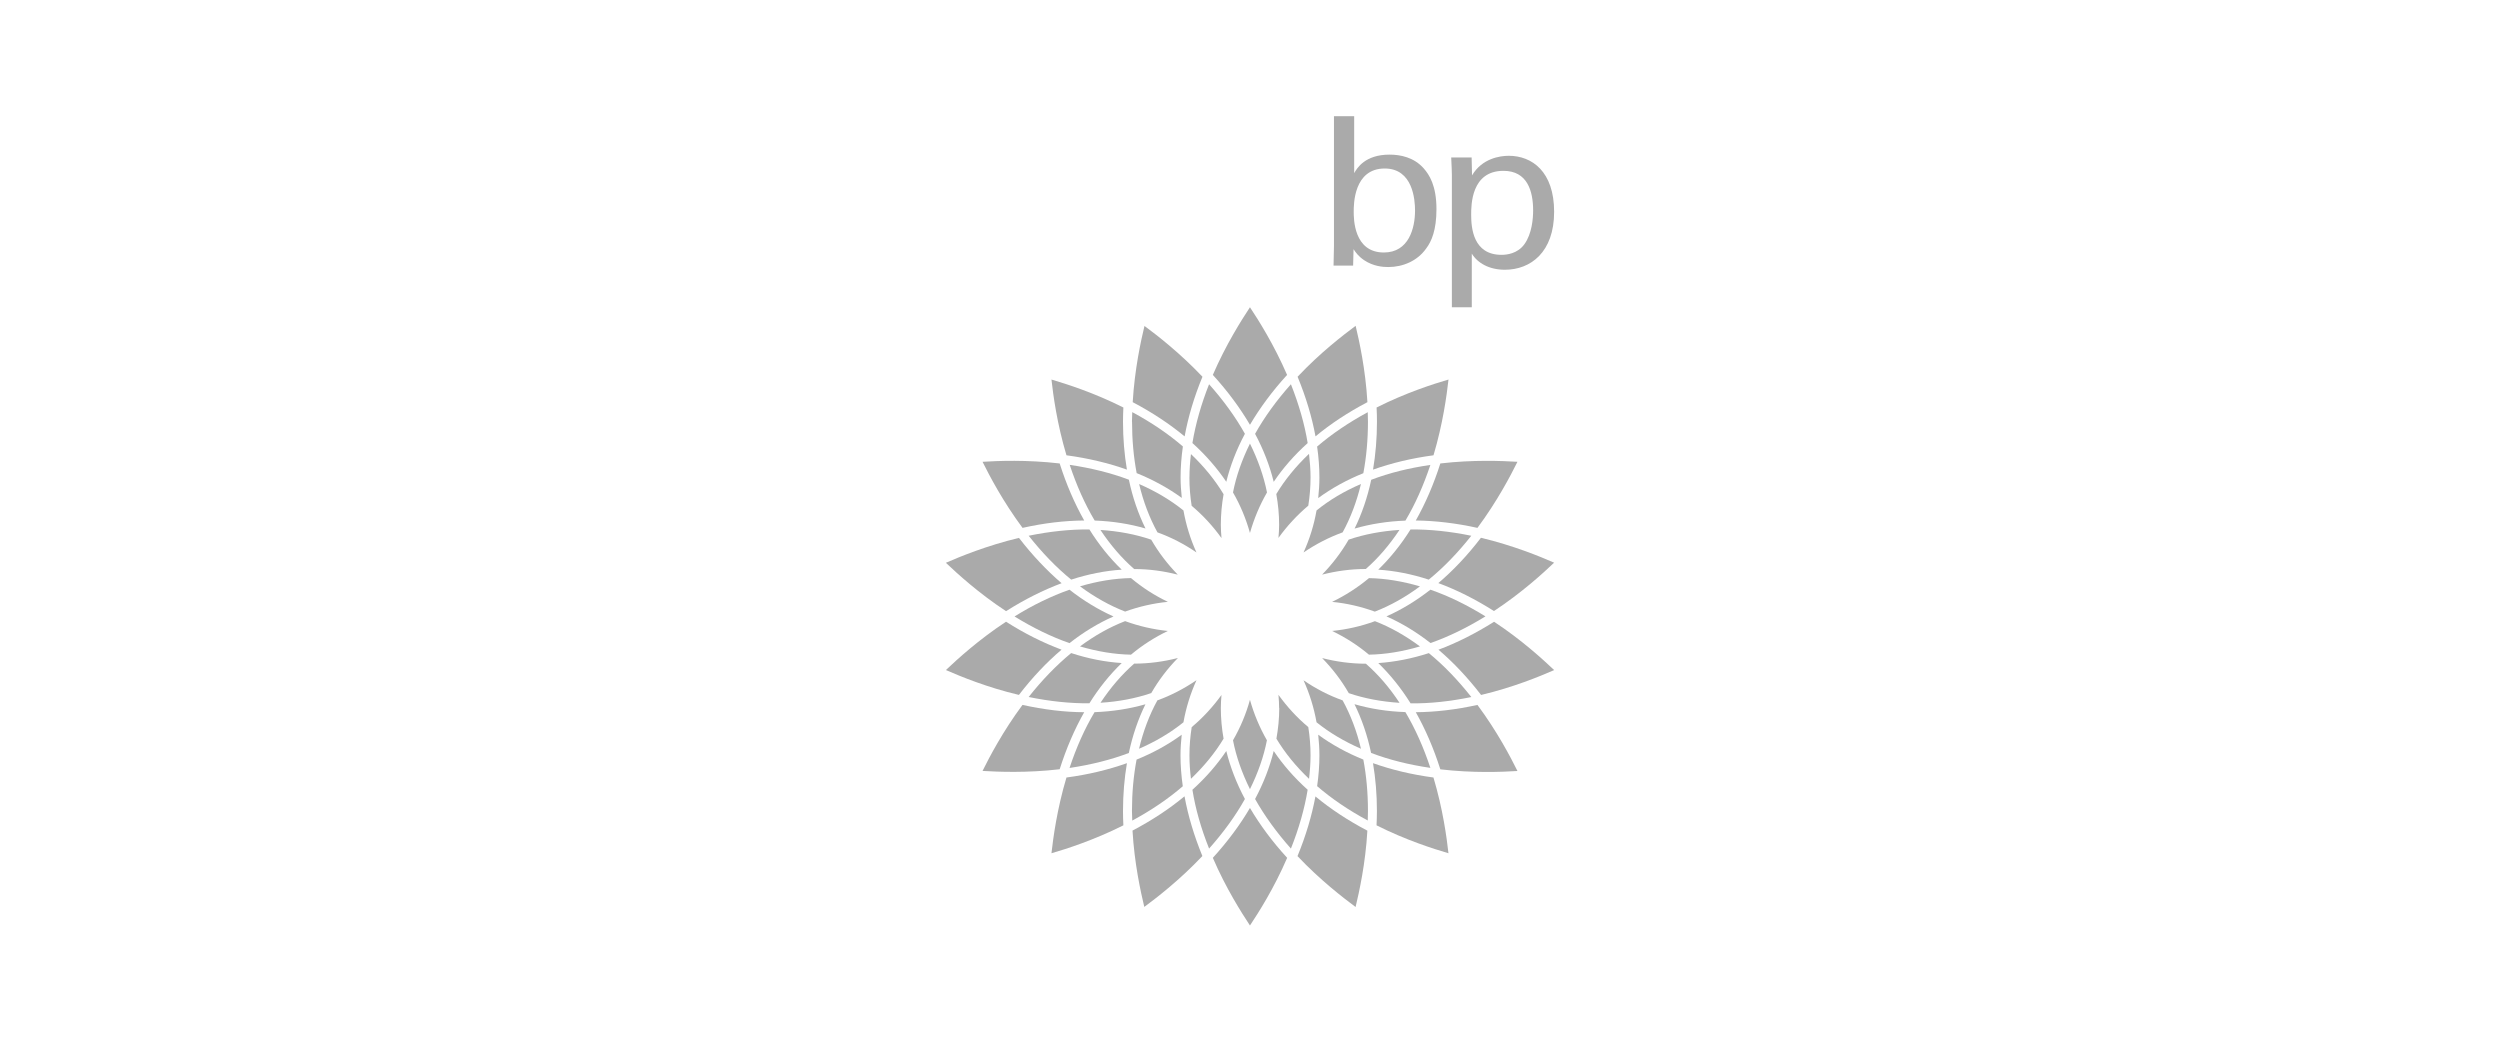 <svg xmlns="http://www.w3.org/2000/svg" id="Layer_1" data-name="Layer 1" viewBox="0 0 600 250"><defs><style>      .cls-1 {        fill: #aaa;        fill-rule: evenodd;      }    </style></defs><path class="cls-1" d="M339.61,50.52c0,4.23-1.49,10.08-7.49,10.08-7.23,0-7.23-8.12-7.23-9.82s0-10.34,7.44-10.34c6.76,0,7.28,7.5,7.28,10.08ZM325,27.88h-4.85v31.21l-.1,4.65h4.7l.1-3.94c.52.78,1.09,1.65,2.53,2.64,2.22,1.49,4.54,1.65,5.79,1.65,3.57,0,7.02-1.49,9.1-4.44,1.3-1.7,2.48-4.44,2.48-9.46,0-5.69-1.75-8.28-3.05-9.77-2.37-2.69-5.63-3.31-8.22-3.31-5.89,0-7.8,3.26-8.48,4.44v-13.67Z"></path><path class="cls-1" d="M353.08,51.55c0-2.32,0-10.55,7.75-10.55,5.74,0,7.12,4.86,7.12,9.51,0,1.86-.26,5.59-2.11,8.12-1.65,2.27-4.25,2.53-5.48,2.53-6.81,0-7.28-6.47-7.28-9.61ZM348.43,73.74h4.8v-12.87c1.39,2.27,4.18,3.87,7.94,3.87,6.2,0,11.82-4.23,11.82-13.9s-5.32-13.45-10.88-13.45c-2.11,0-6.41.62-8.82,4.7l-.1-4.29h-4.9c.1,2.48.16,3.11.16,4.23v31.7Z"></path><path class="cls-1" d="M299.99,73.74c2.06,3.11,5.77,8.97,8.91,16.24-3.55,3.89-6.52,7.91-8.91,11.97-2.39-4.06-5.36-8.09-8.91-11.97,3.14-7.27,6.86-13.13,8.91-16.24Z"></path><path class="cls-1" d="M299.99,193.91c2.39,4.06,5.37,8.09,8.93,11.97-3.14,7.29-6.86,13.13-8.93,16.24-2.05-3.11-5.77-8.95-8.91-16.24,3.55-3.9,6.53-7.91,8.91-11.97Z"></path><path class="cls-1" d="M274.65,78.21c3,2.22,8.49,6.45,13.94,12.21-2.01,4.88-3.43,9.66-4.28,14.31-3.64-3-7.8-5.76-12.46-8.21.47-7.93,1.96-14.7,2.83-18.32h-.02Z"></path><path class="cls-1" d="M315.71,191.15c3.62,3,7.8,5.76,12.46,8.21-.45,7.91-1.96,14.68-2.83,18.32-3-2.24-8.49-6.45-13.94-12.21,2.01-4.88,3.43-9.68,4.3-14.3v-.02Z"></path><path class="cls-1" d="M252.35,91.09c3.57,1.06,10.17,3.14,17.26,6.71-.05,1.15-.09,2.29-.09,3.42,0,4.03.33,7.86.94,11.49-4.44-1.58-9.29-2.74-14.51-3.44-2.27-7.6-3.19-14.47-3.6-18.18Z"></path><path class="cls-1" d="M330.46,194.65c0-4.03-.33-7.86-.94-11.49,4.44,1.58,9.29,2.74,14.51,3.44,2.27,7.6,3.19,14.47,3.6,18.18-3.59-1.06-10.19-3.14-17.26-6.7.05-1.15.09-2.29.09-3.42v-.02Z"></path><path class="cls-1" d="M254.32,111.23c1.59,5.01,3.57,9.59,5.89,13.69-4.7.03-9.67.62-14.8,1.77-4.73-6.37-7.94-12.51-9.6-15.86,3.71-.23,10.62-.52,18.51.4Z"></path><path class="cls-1" d="M354.59,169.18c4.73,6.37,7.94,12.51,9.6,15.86-3.73.23-10.64.52-18.51-.4-1.59-5.01-3.57-9.59-5.89-13.71,4.7-.03,9.67-.62,14.8-1.75Z"></path><path class="cls-1" d="M244.55,129.09c3.22,4.18,6.66,7.81,10.23,10.88-4.4,1.65-8.87,3.89-13.33,6.71-6.62-4.35-11.73-9.04-14.44-11.61,3.41-1.49,9.83-4.13,17.52-5.97l.02-.02Z"></path><path class="cls-1" d="M358.56,149.21c6.62,4.35,11.72,9.04,14.44,11.61-3.41,1.49-9.83,4.15-17.54,5.97-3.21-4.16-6.64-7.81-10.23-10.86,4.42-1.65,8.87-3.89,13.35-6.71h-.02Z"></path><path class="cls-1" d="M241.44,149.21c4.45,2.83,8.93,5.07,13.33,6.71-3.59,3.05-7.02,6.68-10.23,10.86-7.71-1.82-14.11-4.48-17.52-5.97,2.7-2.57,7.82-7.25,14.44-11.61h-.02Z"></path><path class="cls-1" d="M355.45,129.07c7.71,1.84,14.13,4.48,17.54,5.97-2.7,2.57-7.82,7.25-14.44,11.61-4.45-2.83-8.93-5.07-13.35-6.71,3.59-3.05,7.02-6.68,10.23-10.88l.02.02Z"></path><path class="cls-1" d="M245.41,169.18c5.13,1.13,10.1,1.74,14.8,1.75-2.32,4.09-4.3,8.68-5.89,13.69-7.89.92-14.8.62-18.51.4,1.66-3.35,4.87-9.49,9.6-15.86v.02Z"></path><path class="cls-1" d="M364.19,110.83c-1.66,3.35-4.87,9.49-9.6,15.86-5.13-1.13-10.12-1.72-14.8-1.77,2.31-4.09,4.3-8.68,5.89-13.69,7.87-.92,14.8-.62,18.51-.4Z"></path><path class="cls-1" d="M270.46,183.17c-.61,3.64-.94,7.46-.94,11.49,0,1.11.03,2.26.09,3.42-7.09,3.56-13.67,5.66-17.26,6.7.42-3.71,1.33-10.58,3.6-18.18,5.22-.69,10.07-1.86,14.51-3.44v.02Z"></path><path class="cls-1" d="M347.64,91.09c-.42,3.71-1.33,10.58-3.6,18.18-5.2.69-10.07,1.86-14.51,3.44.61-3.64.94-7.46.94-11.49,0-1.13-.03-2.27-.09-3.42,7.09-3.57,13.67-5.66,17.26-6.71Z"></path><path class="cls-1" d="M284.29,191.15c.85,4.63,2.29,9.44,4.28,14.3-5.44,5.76-10.94,9.99-13.94,12.21-.87-3.64-2.37-10.41-2.83-18.32,4.66-2.45,8.84-5.21,12.46-8.21l.02.02Z"></path><path class="cls-1" d="M325.35,78.2c.87,3.63,2.37,10.41,2.83,18.32-4.66,2.45-8.84,5.2-12.46,8.21-.85-4.63-2.29-9.44-4.3-14.31,5.44-5.78,10.94-9.99,13.94-12.23v.02Z"></path><path class="cls-1" d="M290.18,92.22c3.45,3.87,6.34,7.86,8.6,11.89-2.03,3.8-3.52,7.67-4.47,11.52-2.22-3.3-4.94-6.42-8.13-9.3.75-4.56,2.1-9.3,4-14.12v.02Z"></path><path class="cls-1" d="M305.69,180.24c2.22,3.3,4.94,6.42,8.15,9.3-.75,4.56-2.1,9.3-4.02,14.12-3.45-3.89-6.34-7.88-8.6-11.9,2.03-3.8,3.52-7.65,4.47-11.52Z"></path><path class="cls-1" d="M271.67,101.22c0-.76.03-1.53.07-2.31,4.58,2.46,8.65,5.22,12.15,8.24-.35,2.52-.55,4.98-.55,7.41,0,1.68.12,3.33.29,4.94-3.22-2.34-6.85-4.34-10.83-5.95-.73-3.85-1.11-8-1.11-12.34h-.02Z"></path><path class="cls-1" d="M316.66,181.29c0-1.68-.12-3.31-.29-4.96,3.22,2.36,6.85,4.35,10.83,5.97.73,3.85,1.11,8,1.11,12.35,0,.75-.03,1.53-.05,2.27-4.58-2.46-8.65-5.22-12.15-8.24.36-2.52.55-4.98.55-7.41v.02Z"></path><path class="cls-1" d="M256.7,111.56c5.13.76,9.91,1.94,14.23,3.57.88,4.22,2.24,8.14,3.99,11.71-3.81-1.11-7.9-1.75-12.2-1.91-2.36-3.96-4.37-8.47-6-13.39l-.02.02Z"></path><path class="cls-1" d="M325.09,169.01c3.83,1.11,7.9,1.75,12.2,1.89,2.36,3.96,4.37,8.47,6,13.39-5.13-.75-9.91-1.94-14.23-3.59-.88-4.22-2.24-8.14-3.99-11.71l.02.02Z"></path><path class="cls-1" d="M261.46,127.07c2.27,3.66,4.89,6.89,7.75,9.65-3.97.26-8.02,1.06-12.12,2.39-3.57-2.91-6.98-6.45-10.21-10.53,5.08-1.04,9.98-1.56,14.58-1.51Z"></path><path class="cls-1" d="M342.91,156.74c3.57,2.91,6.98,6.47,10.21,10.55-5.08,1.04-9.98,1.58-14.58,1.51-2.29-3.66-4.89-6.89-7.75-9.66,3.97-.28,8.02-1.06,12.12-2.39Z"></path><path class="cls-1" d="M256.68,141.53c3.38,2.65,6.92,4.79,10.56,6.42-3.64,1.6-7.18,3.75-10.56,6.4-4.35-1.51-8.79-3.68-13.19-6.4,4.4-2.74,8.84-4.89,13.19-6.42Z"></path><path class="cls-1" d="M343.32,141.53c4.35,1.51,8.79,3.68,13.19,6.4-4.42,2.72-8.86,4.89-13.19,6.4-3.38-2.65-6.93-4.79-10.57-6.4,3.64-1.61,7.18-3.77,10.57-6.42v.02Z"></path><path class="cls-1" d="M257.09,156.74c4.09,1.34,8.15,2.13,12.12,2.39-2.86,2.78-5.48,6-7.75,9.66-4.61.05-9.5-.47-14.58-1.51,3.22-4.08,6.66-7.63,10.21-10.55Z"></path><path class="cls-1" d="M353.11,128.58c-3.22,4.08-6.64,7.62-10.21,10.53-4.09-1.34-8.15-2.13-12.12-2.39,2.86-2.78,5.46-6,7.75-9.65,4.59-.05,9.5.47,14.58,1.51Z"></path><path class="cls-1" d="M274.91,169.01c-1.75,3.57-3.1,7.5-3.99,11.71-4.32,1.63-9.1,2.83-14.23,3.59,1.63-4.93,3.64-9.44,6-13.39,4.3-.16,8.39-.8,12.2-1.89l.02-.02Z"></path><path class="cls-1" d="M343.3,111.56c-1.65,4.93-3.64,9.44-6,13.39-4.3.16-8.39.8-12.2,1.91,1.75-3.57,3.1-7.5,3.99-11.71,4.32-1.65,9.1-2.83,14.23-3.57l-.02-.02Z"></path><path class="cls-1" d="M294.31,180.24c.95,3.85,2.44,7.72,4.47,11.52-2.25,4.03-5.15,8.02-8.6,11.9-1.92-4.82-3.28-9.56-4-14.12,3.19-2.88,5.91-6,8.13-9.3Z"></path><path class="cls-1" d="M283.61,176.33c-.17,1.63-.29,3.28-.29,4.96,0,2.41.19,4.89.55,7.41-3.5,3.02-7.57,5.78-12.13,8.24-.02-.76-.07-1.53-.07-2.29,0-4.36.38-8.48,1.11-12.35,3.99-1.61,7.61-3.61,10.83-5.97Z"></path><path class="cls-1" d="M309.82,92.22c1.91,4.82,3.28,9.56,4.02,14.12-3.21,2.88-5.93,6-8.15,9.3-.95-3.85-2.44-7.72-4.47-11.52,2.25-4.03,5.15-8.02,8.6-11.9Z"></path><path class="cls-1" d="M328.26,98.93c.03.76.05,1.54.05,2.29,0,4.35-.38,8.5-1.11,12.35-3.99,1.61-7.61,3.61-10.83,5.97.17-1.63.29-3.26.29-4.96,0-2.41-.19-4.89-.55-7.41,3.5-3,7.57-5.76,12.15-8.24Z"></path><path class="cls-1" d="M285.47,114.58c0-1.84.14-3.71.36-5.6,3.14,2.98,5.77,6.21,7.83,9.63-.43,2.43-.66,4.88-.66,7.34,0,1.06.07,2.13.16,3.19-2.06-2.86-4.44-5.47-7.16-7.74-.35-2.2-.54-4.48-.54-6.8v-.02Z"></path><path class="cls-1" d="M306.99,169.95c0-1.08-.07-2.12-.16-3.19,2.06,2.86,4.44,5.47,7.16,7.74.35,2.2.54,4.46.54,6.8,0,1.84-.14,3.71-.36,5.62-3.14-2.98-5.77-6.21-7.83-9.63.43-2.43.68-4.89.68-7.34h-.02Z"></path><path class="cls-1" d="M273.37,116.16c3.97,1.73,7.56,3.85,10.66,6.35.62,3.49,1.66,6.85,3.12,10.08-2.91-2-6.05-3.63-9.36-4.82-1.92-3.49-3.4-7.39-4.4-11.61h-.02Z"></path><path class="cls-1" d="M312.85,163.27c2.91,2,6.05,3.63,9.38,4.82,1.92,3.49,3.4,7.39,4.4,11.61-3.97-1.73-7.56-3.85-10.66-6.35-.62-3.49-1.66-6.85-3.12-10.08Z"></path><path class="cls-1" d="M264.11,127.19c4.33.28,8.42,1.04,12.18,2.33,1.77,3.07,3.92,5.88,6.38,8.4-3.43-.88-6.92-1.35-10.47-1.35-3-2.62-5.7-5.78-8.09-9.37Z"></path><path class="cls-1" d="M317.32,157.94c3.41.87,6.92,1.35,10.49,1.35,3,2.62,5.69,5.76,8.08,9.39-4.32-.28-8.41-1.04-12.18-2.32-1.77-3.07-3.9-5.86-6.38-8.4v-.02Z"></path><path class="cls-1" d="M271.45,138.75c2.7,2.27,5.67,4.18,8.84,5.69-3.5.35-6.93,1.13-10.26,2.34-3.71-1.44-7.35-3.49-10.83-6.06,4.16-1.23,8.27-1.91,12.24-1.98h.02Z"></path><path class="cls-1" d="M329.96,149.07c3.73,1.44,7.35,3.49,10.83,6.07-4.16,1.23-8.27,1.91-12.24,1.98-2.7-2.27-5.67-4.16-8.84-5.69,3.52-.35,6.95-1.13,10.26-2.34l-.02-.02Z"></path><path class="cls-1" d="M270.02,149.07c3.33,1.21,6.76,2,10.26,2.36-3.17,1.53-6.14,3.42-8.84,5.69-3.99-.07-8.09-.76-12.24-1.98,3.48-2.59,7.11-4.63,10.83-6.07h-.02Z"></path><path class="cls-1" d="M328.55,138.75c3.99.07,8.08.76,12.24,1.98-3.48,2.59-7.11,4.62-10.83,6.06-3.31-1.21-6.74-2-10.26-2.34,3.17-1.53,6.14-3.44,8.84-5.69h.02Z"></path><path class="cls-1" d="M282.68,157.94c-2.48,2.52-4.61,5.33-6.38,8.4-3.76,1.28-7.85,2.06-12.18,2.32,2.39-3.61,5.1-6.77,8.08-9.39,3.55,0,7.05-.47,10.49-1.35v.02Z"></path><path class="cls-1" d="M335.87,127.19c-2.39,3.59-5.1,6.77-8.08,9.37-3.57,0-7.05.47-10.49,1.35,2.46-2.53,4.61-5.33,6.38-8.4,3.76-1.28,7.87-2.05,12.18-2.33Z"></path><path class="cls-1" d="M299.99,167.95c.95,3.4,2.32,6.66,4.07,9.72-.76,3.92-2.15,7.84-4.07,11.73-1.92-3.89-3.31-7.81-4.07-11.73,1.77-3.07,3.14-6.33,4.07-9.72Z"></path><path class="cls-1" d="M293.16,166.75c-.09,1.08-.16,2.12-.16,3.19,0,2.46.23,4.91.66,7.34-2.06,3.42-4.7,6.63-7.83,9.63-.23-1.89-.36-3.77-.36-5.6,0-2.33.19-4.6.54-6.8,2.7-2.27,5.1-4.88,7.16-7.74v-.02Z"></path><path class="cls-1" d="M287.15,163.27c-1.46,3.23-2.5,6.59-3.12,10.08-3.1,2.5-6.69,4.63-10.66,6.35,1.01-4.22,2.48-8.12,4.4-11.61,3.33-1.2,6.45-2.85,9.36-4.82h.02Z"></path><path class="cls-1" d="M299.99,106.46c1.92,3.89,3.31,7.81,4.09,11.73-1.77,3.07-3.12,6.32-4.09,9.72-.95-3.4-2.3-6.66-4.07-9.72.76-3.92,2.15-7.84,4.07-11.73Z"></path><path class="cls-1" d="M314.17,108.96c.21,1.89.36,3.78.36,5.6,0,2.32-.19,4.6-.54,6.8-2.7,2.27-5.1,4.88-7.16,7.74.09-1.06.16-2.13.16-3.19,0-2.46-.24-4.91-.68-7.34,2.06-3.42,4.7-6.65,7.83-9.63l.02.02Z"></path><path class="cls-1" d="M326.63,116.16c-1.02,4.22-2.48,8.12-4.4,11.61-3.33,1.21-6.45,2.83-9.38,4.82,1.46-3.23,2.51-6.59,3.12-10.08,3.09-2.52,6.67-4.63,10.66-6.35Z"></path></svg>